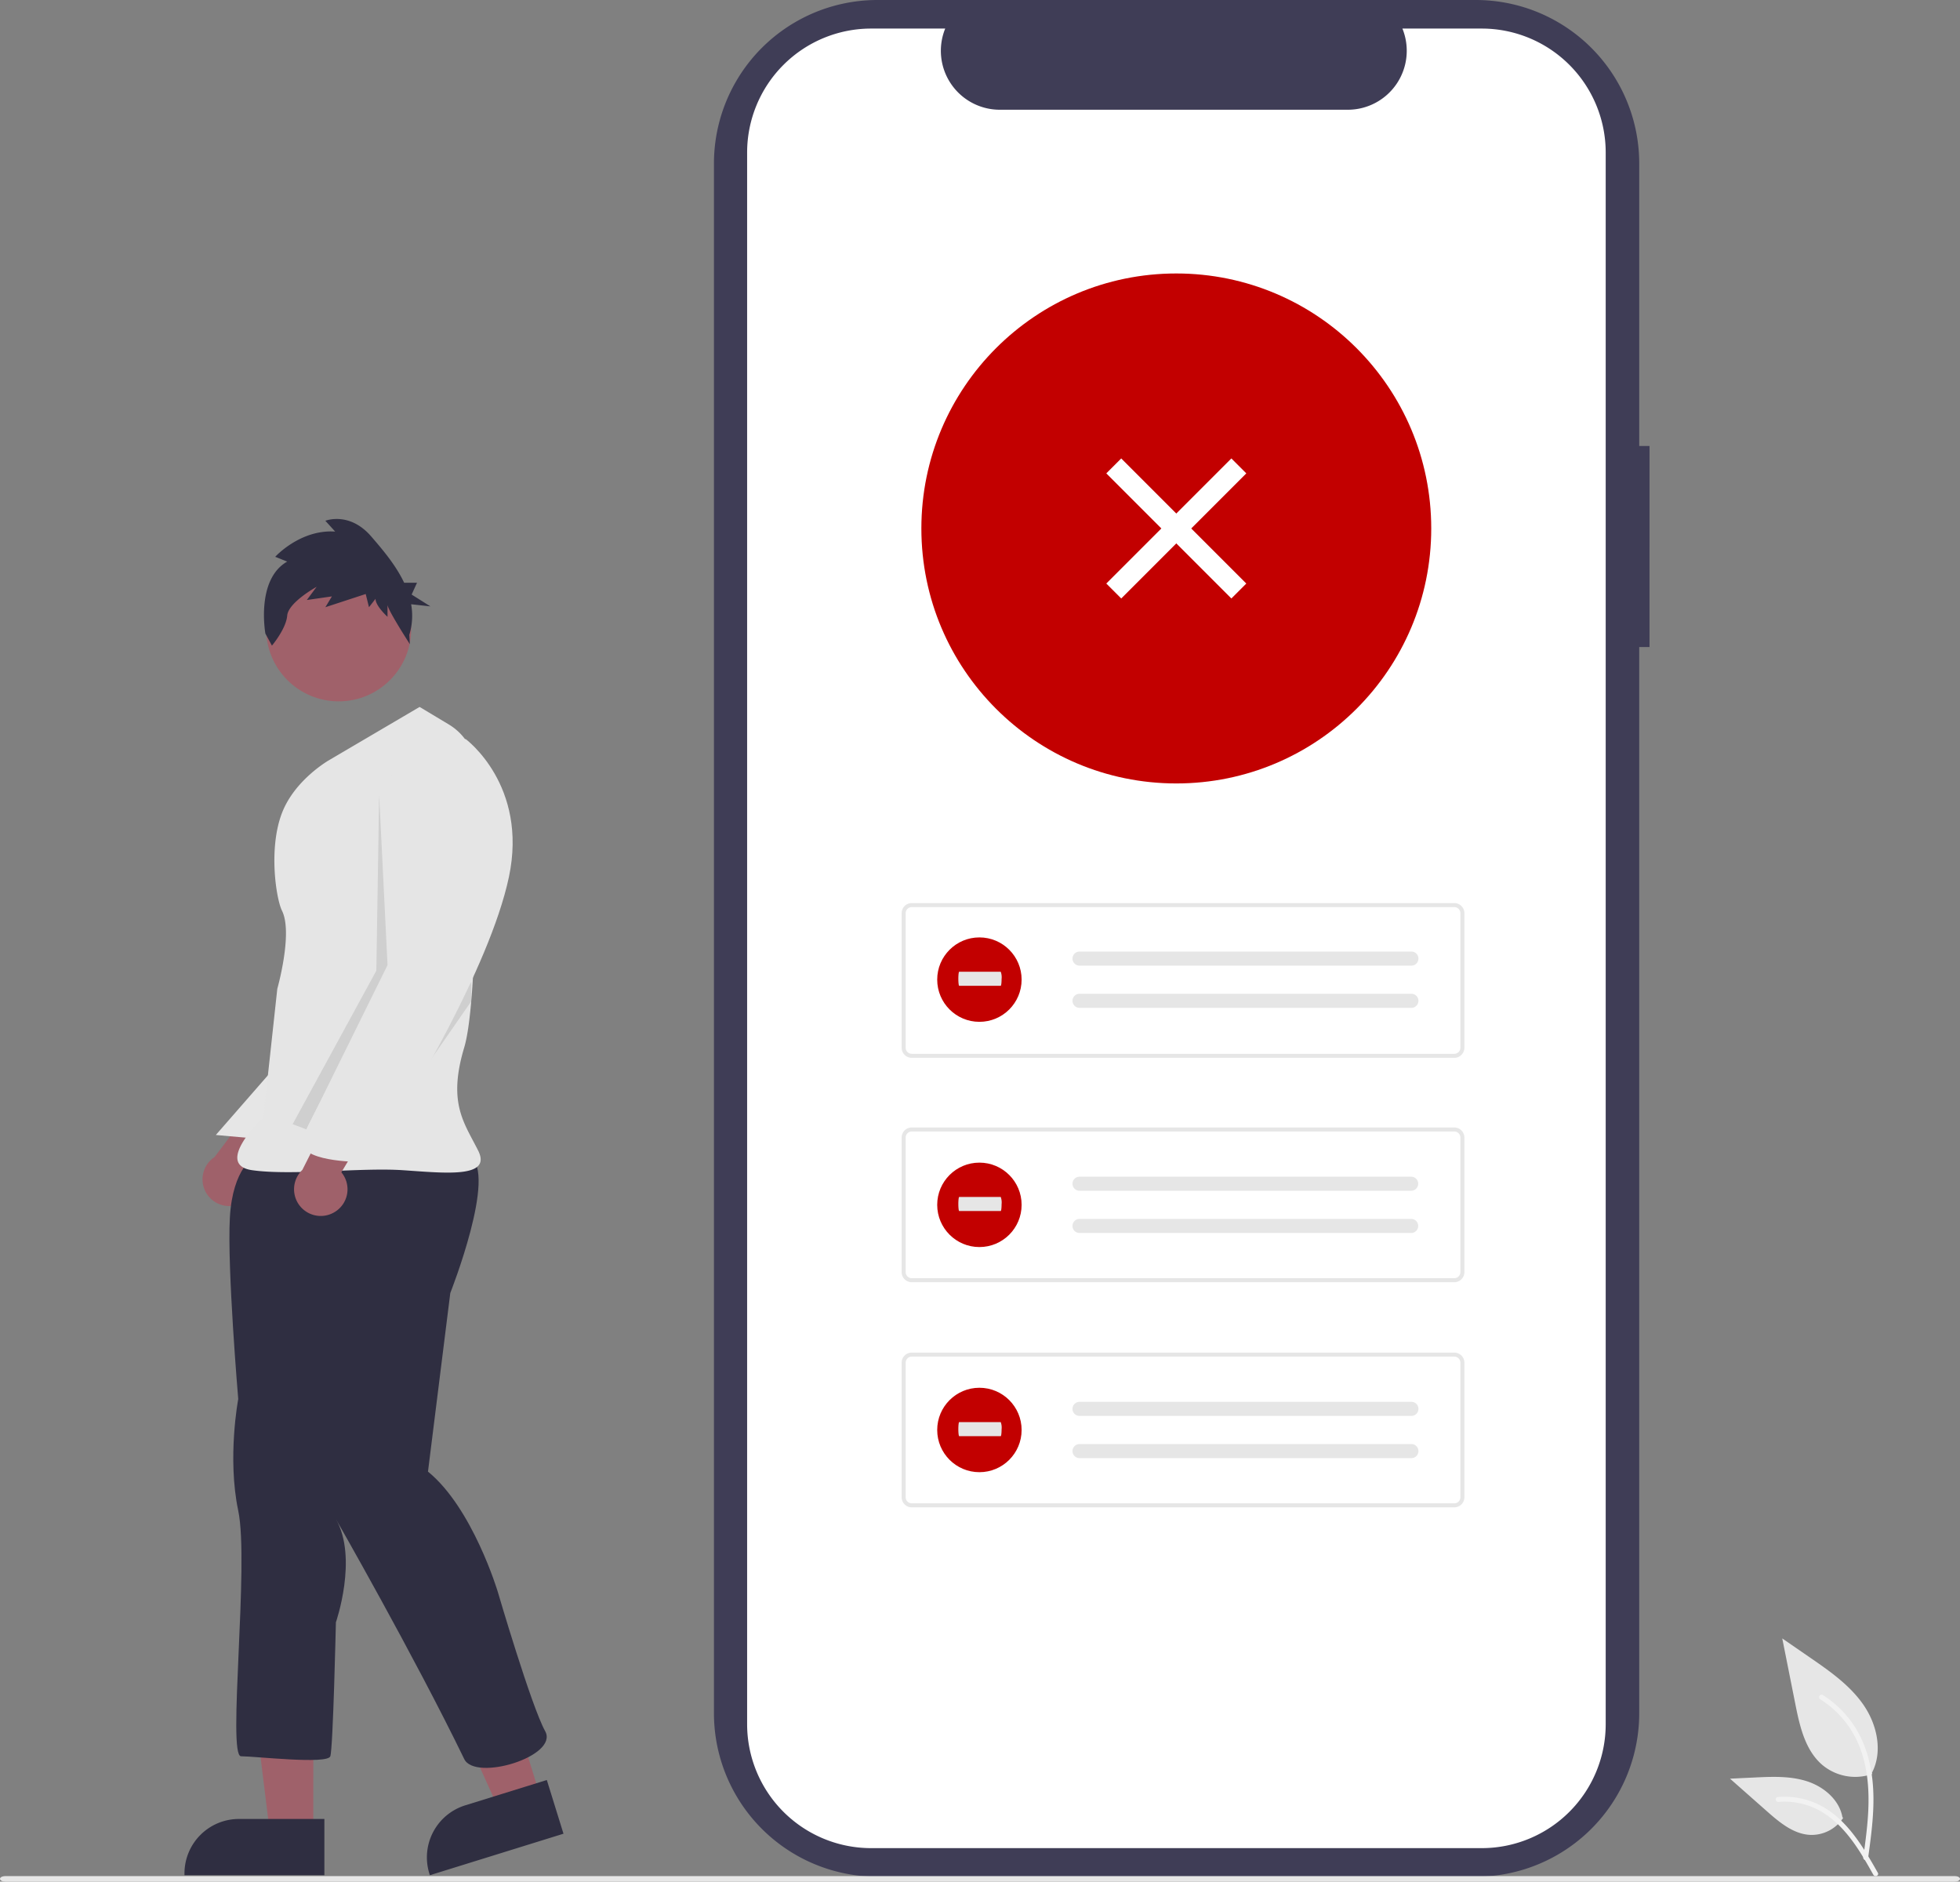 <svg xmlns="http://www.w3.org/2000/svg" id="a63b68c9-40cd-4f97-89ed-e7d494eb42f9" data-name="Layer 1" width="742.417" height="712.573" viewBox="0 0 742.417 712.573"><rect x="0" y="0" width="742.417" height="712.573" fill="#808080" stroke="none"/><path id="aa38b2e7-2ea9-4025-adcf-83f87c0cfc4a" data-name="Path 968" d="M853.606 262.605h-3.9V155.628a61.915 61.915 0 0 0-61.915-61.915h-226.65a61.915 61.915 0 0 0-61.916 61.914v586.884a61.915 61.915 0 0 0 61.915 61.915h226.648a61.915 61.915 0 0 0 61.915-61.915V338.753h3.9z" transform="translate(-228.791 -93.713)" fill="#3f3d56"/><path id="f27259c2-0089-4137-bfd8-cb22dff914f1" data-name="Path 969" d="M837.006 151.481v595.175a46.959 46.959 0 0 1-46.942 46.952h-231.3a46.966 46.966 0 0 1-46.973-46.952V151.481a46.965 46.965 0 0 1 46.971-46.95h28.058a22.329 22.329 0 0 0 20.656 30.74h131.868A22.329 22.329 0 0 0 760 104.53h30.055a46.959 46.959 0 0 1 46.951 46.941z" transform="translate(-228.791 -93.713)" fill="#fff"/><circle id="fc31cc31-f989-45cc-bd1e-521a0ee1871b" data-name="Ellipse 18" cx="445.565" cy="200.129" r="96.565" fill="#C20000"/><path id="a573942c-3bf3-4c43-b474-689725a927f7" data-name="Path 39" d="M779.672 494.31H574.135a3.81 3.81 0 0 1-3.806-3.807V439.52a3.811 3.811 0 0 1 3.806-3.806h205.537a3.811 3.811 0 0 1 3.806 3.806v50.985a3.811 3.811 0 0 1-3.806 3.806zm-205.537-57.075a2.286 2.286 0 0 0-2.284 2.284v50.985a2.286 2.286 0 0 0 2.284 2.284h205.537a2.286 2.286 0 0 0 2.284-2.284V439.52a2.286 2.286 0 0 0-2.284-2.284z" transform="translate(-228.791 -93.713)" fill="#e6e6e6"/><path id="fb5feb1e-1fe2-48fa-806d-0a2b51d12b49" data-name="Path 40" d="M637.7 454.074a2.664 2.664 0 0 0 0 5.33h125.604a2.665 2.665 0 0 0 .205-5.327l-.118-.002H637.7z" transform="translate(-228.791 -93.713)" fill="#e6e6e6"/><path id="bcb9932f-0864-4b7e-b0ed-f7254bb9b8bf" data-name="Path 41" d="M637.7 470.058a2.664 2.664 0 0 0 0 5.33h125.604a2.665 2.665 0 0 0 .205-5.327l-.118-.002H637.7z" transform="translate(-228.791 -93.713)" fill="#e6e6e6"/><path id="f88e2a8b-becc-4da9-bd36-af011daaaaf2" data-name="Path 42" d="M779.672 579.29H574.135a3.81 3.81 0 0 1-3.806-3.807V524.5a3.811 3.811 0 0 1 3.806-3.806h205.537a3.811 3.811 0 0 1 3.806 3.806v50.985a3.811 3.811 0 0 1-3.806 3.805zm-205.537-57.075a2.286 2.286 0 0 0-2.284 2.284v50.985a2.286 2.286 0 0 0 2.284 2.284h205.537a2.286 2.286 0 0 0 2.284-2.284V524.5a2.286 2.286 0 0 0-2.284-2.284z" transform="translate(-228.791 -93.713)" fill="#e6e6e6"/><path id="e192d34f-2ccc-4f79-b47a-46430e4d87f6" data-name="Path 43" d="M637.7 539.33a2.664 2.664 0 0 0 0 5.33h125.604a2.665 2.665 0 0 0 .087-5.329H637.7z" transform="translate(-228.791 -93.713)" fill="#e6e6e6"/><path id="b230677c-48cc-4ee6-87d6-a753204ffe47" data-name="Path 44" d="M637.7 555.318a2.664 2.664 0 0 0 0 5.33h125.604a2.665 2.665 0 0 0 .087-5.329H637.7z" transform="translate(-228.791 -93.713)" fill="#e6e6e6"/><path id="b88a2a79-0ae3-4fd9-9894-02e0db9a2271" data-name="Path 39-2" d="M779.672 664.547H574.135a3.81 3.81 0 0 1-3.806-3.806v-50.983a3.811 3.811 0 0 1 3.806-3.806h205.537a3.811 3.811 0 0 1 3.806 3.806v50.985a3.811 3.811 0 0 1-3.806 3.806zm-205.537-57.074a2.286 2.286 0 0 0-2.284 2.284v50.985a2.286 2.286 0 0 0 2.284 2.284h205.537a2.286 2.286 0 0 0 2.284-2.284v-50.985a2.286 2.286 0 0 0-2.284-2.284z" transform="translate(-228.791 -93.713)" fill="#e6e6e6"/><path id="aa2394a9-8b56-4a12-a2cd-a583e6ea12eb" data-name="Path 40-2" d="M637.7 624.591a2.664 2.664 0 1 0 0 5.33h125.604a2.665 2.665 0 0 0 .205-5.327l-.118-.002H637.7z" transform="translate(-228.791 -93.713)" fill="#e6e6e6"/><path id="bc352cb2-8959-4b51-bd18-df6817a9a47e" data-name="Path 41-2" d="M637.7 640.578a2.664 2.664 0 0 0 0 5.33h125.604a2.665 2.665 0 0 0 .205-5.327l-.118-.002H637.7z" transform="translate(-228.791 -93.713)" fill="#e6e6e6"/><path id="b30ee82f-5b3a-4aa4-9db7-ead828191937" data-name="Path 970" d="M969.27 806.287H230.73c-1.072 0-1.939-.468-1.939-1.045s.868-1.045 1.938-1.045h738.542c1.07 0 1.938.468 1.938 1.045s-.868 1.045-1.939 1.045z" transform="translate(-228.791 -93.713)" fill="#e6e6e6"/><g id="f24cf2fd-107c-4150-a0f1-6f6b12d88bf3" data-name="Group 58"><path id="a2b576eb-bb95-4480-aa60-cd8aa023fe61" data-name="Path 438" d="M937.992 765.522a19.474 19.474 0 0 1-18.806-3.313c-6.587-5.528-8.652-14.636-10.332-23.07l-4.97-24.945 10.405 7.165c7.483 5.152 15.134 10.47 20.316 17.933s7.443 17.65 3.28 25.726" transform="translate(-228.791 -93.713)" fill="#e6e6e6"/><path id="fe1c5433-44e0-47a6-8430-329cbd7c4dea" data-name="Path 439" d="M936.385 797.459c1.31-9.542 2.657-19.206 1.738-28.85-.816-8.564-3.429-16.93-8.749-23.788a39.574 39.574 0 0 0-10.153-9.2c-1.015-.641-1.95.968-.939 1.606a37.622 37.622 0 0 1 14.881 17.956c3.24 8.24 3.76 17.224 3.2 25.977-.338 5.294-1.053 10.553-1.774 15.805a.964.964 0 0 0 .65 1.144.936.936 0 0 0 1.144-.65z" transform="translate(-228.791 -93.713)" fill="#f2f2f2"/><path id="f0043cfc-c9b9-4981-8afd-8c13c1b6f93f" data-name="Path 442" d="M926.958 782.148a14.336 14.336 0 0 1-12.49 6.447c-6.324-.3-11.596-4.713-16.34-8.9L884.091 767.3l9.29-.444c6.68-.32 13.532-.618 19.9 1.442s12.23 7.018 13.393 13.6" transform="translate(-228.791 -93.713)" fill="#e6e6e6"/><path id="b883c521-5e9e-4a38-b47c-4f8b0cd8c6cd" data-name="Path 443" d="M940.086 802.943c-6.3-11.156-13.618-23.555-26.685-27.518a29.779 29.779 0 0 0-11.224-1.159c-1.192.1-.894 1.94.3 1.837a27.665 27.665 0 0 1 17.912 4.74c5.051 3.437 8.983 8.216 12.311 13.285 2.04 3.1 3.865 6.341 5.691 9.573.58 1.032 2.286.287 1.695-.758z" transform="translate(-228.791 -93.713)" fill="#f2f2f2"/></g><g id="b241f6a5-c54d-499c-8ecd-4235a19d143f" data-name="Group 59"><circle id="bfaee8a8-2192-45bf-83cb-a2f223d41a02" data-name="Ellipse 5" cx="370.986" cy="370.985" r="15.986" fill="#C20000"/><path id="ae47602b-fb54-4e88-955d-49b260f35f7f" data-name="Path 40-3" d="M592.124 461.712c-.184 0-.333 1.193-.333 2.664s.15 2.665.333 2.665h15.72c.183.024.335-1.149.338-2.62a5.943 5.943 0 0 0-.328-2.708h-15.73z" transform="translate(-228.791 -93.713)" fill="#e6e6e6"/></g><g id="a1e1e52b-75f8-4aa9-8279-faf451e6aae1" data-name="Group 60"><circle id="fa3a3ce2-c232-40ee-81b4-25b83d5b931c" data-name="Ellipse 5-2" cx="370.986" cy="456.278" r="15.986" fill="#C20000"/><path id="aaaffa69-7c16-47ec-b12d-87139789d2df" data-name="Path 40-4" d="M592.124 547.005c-.184 0-.333 1.193-.333 2.664s.15 2.665.333 2.665h15.72c.183.024.335-1.149.338-2.62a5.943 5.943 0 0 0-.328-2.708h-15.73z" transform="translate(-228.791 -93.713)" fill="#e6e6e6"/></g><g id="fd2b54c2-3dec-4fb6-9f72-e6c667a136b8" data-name="Group 61"><circle id="abc19202-5605-459b-9c25-b430addb8839" data-name="Ellipse 5-3" cx="370.986" cy="541.536" r="15.986" fill="#C20000"/><path id="f69fbb38-8754-494b-94fa-96f6df4fd0e7" data-name="Path 40-5" d="M592.124 632.263c-.184 0-.333 1.193-.333 2.664s.15 2.665.333 2.665h15.72c.183.024.335-1.149.338-2.62a5.943 5.943 0 0 0-.328-2.708h-15.73z" transform="translate(-228.791 -93.713)" fill="#e6e6e6"/></g><path transform="rotate(-45 446.839 523.161)" fill="#fff" d="M670.356 260.342h8v67h-8z"/><path transform="rotate(45 673.083 -29.19)" fill="#fff" d="M670.356 260.342h8v67h-8z"/><path d="M319.05 549.848a10.056 10.056 0 0 0 5.389-14.447l23.565-26.864L329.608 506l-19.557 25.9a10.11 10.11 0 0 0 9 17.95z" transform="translate(-228.791 -93.713)" fill="#9f616a"/><path fill="#9f616a" d="m118.679 694.215-16.435-.001-7.819-63.394 24.257.001-.003 63.394z"/><path d="m351.662 803.86-52.995-.002v-.67a20.628 20.628 0 0 1 20.627-20.627h.002l32.367.001z" transform="translate(-228.791 -93.713)" fill="#2f2e41"/><path fill="#9f616a" d="m204.713 680.461-15.696 4.873-26.266-58.224 23.166-7.192 18.796 60.543z"/><path d="m442.232 788.147-50.611 15.713-.2-.64a20.628 20.628 0 0 1 13.583-25.816h.002l30.911-9.597z" transform="translate(-228.791 -93.713)" fill="#2f2e41"/><path id="ae9bdfa9-f7e0-4b2f-8168-ca8868d01318" data-name="Path 973" d="m334.884 495.656-24.34 27.878 19.055 1.715z" transform="translate(-228.791 -93.713)" fill="#e6e6e6"/><path id="b88343d2-9c47-4183-8a8a-427a73d8d9be" data-name="Path 975" d="M325.373 531.59s-8.455 4.226-9.512 23.25 3.171 68.7 3.171 68.7-4.227 22.194 0 42.274-4.227 93 1.057 93 32.762 3.171 33.82 0 2.113-50.729 2.113-50.729 8.455-24.308 0-39.1c0 0 29.521 51.549 48.615 90.89 4.18 8.61 35.933-1.058 30.65-10.57s-17.967-52.843-17.967-52.843-9.512-31.706-26.42-45.445l8.454-67.639s17.967-45.445 7.4-51.786-81.38-.003-81.38-.003z" transform="translate(-228.791 -93.713)" fill="#2f2e41"/><circle id="fdc24b21-a9e1-47f2-b2e4-7458730b7c21" data-name="Ellipse 182" cx="128.287" cy="238.129" r="27.478" fill="#a0616a"/><path id="ac268c91-41f4-49c7-bce6-773e5eb69fa2" data-name="Path 976" d="m387.727 361.434-34.16 20.08s-13.08 7.366-17.966 20.08c-5.208 13.55-2.18 32.628 0 36.99 4.227 8.455-1.773 29.592-1.773 29.592l-5.284 48.615s-19.023 17.966-4.227 20.08 41.217-1.057 57.07 0 33.82 3.171 28.535-7.4-11.625-17.967-5.284-39.1c4.962-16.54 4.747-78.383 4.42-104.5a21.025 21.025 0 0 0-10.212-17.767z" transform="translate(-228.791 -93.713)" fill="#e5e5e5"/><path id="aebed2c8-94ca-417e-8b11-27e17cbf3024" data-name="Path 980" d="m372.407 394.726 3.17 64.468-30.726 62.223-5.21-1.983 31.705-58.127z" transform="translate(-228.791 -93.713)" opacity=".1" style="isolation:isolate"/><path id="e13ea0c4-bc86-4025-9528-1665a42d3372" data-name="Path 982" d="M407.28 472.932v-7.4l-35.93 59.186z" transform="translate(-228.791 -93.713)" opacity=".1" style="isolation:isolate"/><path id="eb3190ba-6b3f-4b2b-91d1-1543e580b413" data-name="Path 983" d="m337.576 306.387-4.539-1.816s9.5-10.457 22.713-9.548l-3.717-4.092s9.085-3.637 17.345 5.91c4.342 5.02 9.365 10.92 12.5 17.564h4.865l-2.03 4.471 7.106 4.471-7.294-.8a24.74 24.74 0 0 1-.69 11.58l.2 3.533s-8.459-13.089-8.459-14.905v4.547s-4.543-4.092-4.543-6.82l-2.478 3.183-1.239-5-15.28 5 2.476-4.094-9.5 1.364 3.717-5s-10.737 5.91-11.15 10.912-5.78 11.366-5.78 11.366l-2.479-4.547s-3.716-20.459 8.256-27.279z" transform="translate(-228.791 -93.713)" fill="#2f2e41"/><path d="M355.354 552.839a10.056 10.056 0 0 0 2.738-15.174l18.422-30.62-18.553.767-14.65 28.96a10.11 10.11 0 0 0 12.043 16.067z" transform="translate(-228.791 -93.713)" fill="#9f616a"/><path id="a62f6567-f472-4931-86f9-ff652851a370" data-name="Path 981" d="m397.24 375.175 7.926-1.585s23.78 17.438 16.381 52.314-40.16 87.72-40.16 87.72-7.4 9.511-9.512 11.624-6.34 0-4.227 3.171-3.17 5.284-3.17 5.284-23.252 0-21.138-8.455 38.047-68.7 38.047-68.7l-5.284-56.013s-4.229-27.474 21.137-25.36z" transform="translate(-228.791 -93.713)" fill="#e5e5e5"/></svg>
